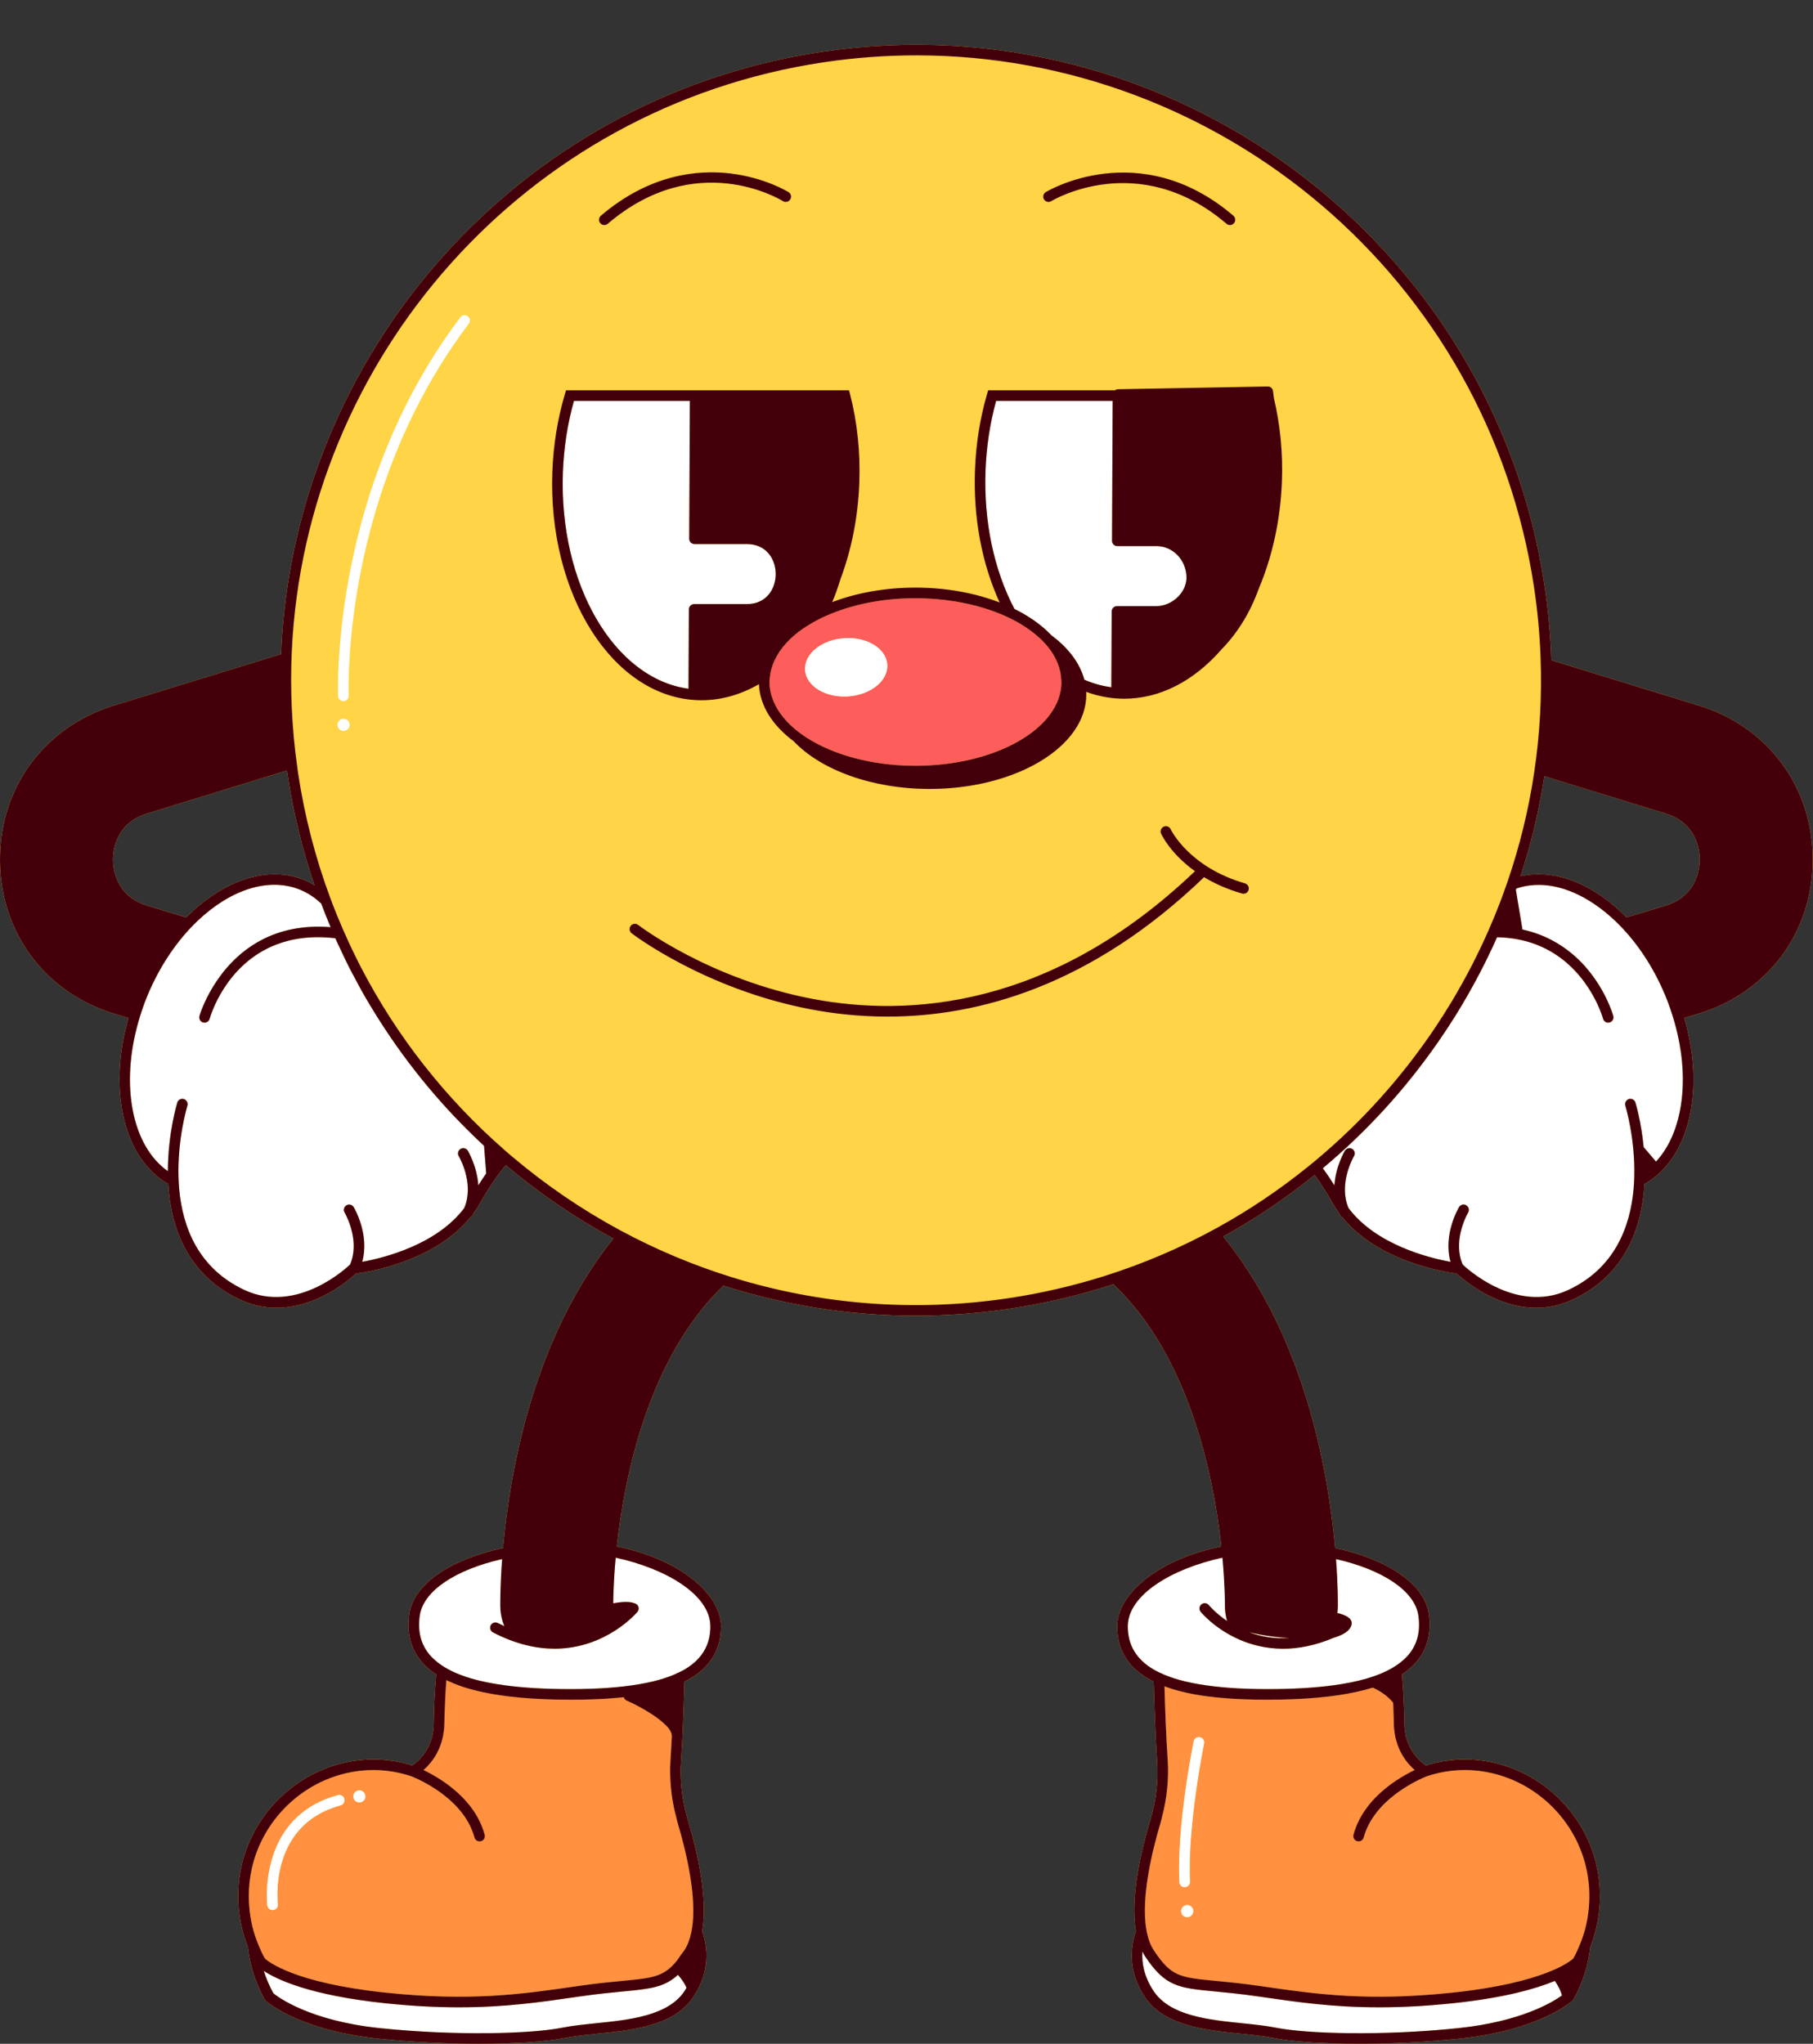 <?xml version="1.0" encoding="UTF-8" standalone="no"?><svg xmlns="http://www.w3.org/2000/svg" xmlns:xlink="http://www.w3.org/1999/xlink" fill="#44000a" height="511.2" id="Layer_1" preserveAspectRatio="xMidYMid meet" version="1.1" viewBox="-0.0 -11.2 453.4 511.2" width="453.4" x="0" xml:space="preserve" y="0" zoomAndPan="magnify"><rect x="-0.0" y="-11.2" width="453.4" height="511.2" fill="#333333" stroke="none"/><g><g id="change1_1"><path d="M28.62,242.363l3.516,1.064c-5.177,17.954-1.2,35.204,9.939,41.513 c0.63,10.634,4.621,22.694,17.931,28.914c3.154,1.473,6.241,2.059,9.161,2.059 c9.882-0.002,17.814-6.702,19.73-8.466c0.11-0.037,0.22-0.055,0.317-0.12 c3.484-0.467,19.643-3.202,28.385-14.038c0.252-0.123,0.477-0.301,0.613-0.573 c0.062-0.124,0.103-0.249,0.161-0.374c0.592-0.808,1.145-1.656,1.646-2.551 c2.218-3.953,4.431-7.084,6.476-9.578c8.309,7.021,17.324,13.181,26.894,18.383 c-8.588,10.745-15.431,24.009-20.296,39.683c-4.438,14.3-6.416,27.948-7.293,37.729 c-13.118,2.8-22.427,9.007-23.452,16.593c-0.643,4.765,0.448,8.805,3.247,12.008 c0.958,1.096,2.132,2.088,3.499,2.989c-0.385,4.132-0.561,8.604-0.629,12.565 c-0.072,4.163-2.045,7.924-5.368,10.216c-5.086-1.581-10.307-1.909-15.535-0.967 c-13.569,2.444-24.538,13.201-27.299,26.772c-1.345,6.626-0.7,13.438,1.741,19.632 c0.514,4.57,1.901,9.024,4.186,13.079c0.069,0.122,0.157,0.235,0.262,0.329 c0.331,0.3,8.324,7.393,28.127,9.481c8.6,0.907,17.371,1.295,25.137,1.295 c9.231,0,17.044-0.55,21.453-1.433c2.37-0.476,5.141-0.759,8.074-1.061 c9.08-0.931,19.372-1.987,24.178-9.262c4.169-6.312,3.609-12.223,2.185-16.372 c1.39-8.072-0.967-19.066-3.585-27.816c-1.469-4.915-2.044-9.876-1.709-14.748 c0.134-1.932,0.25-4.012,0.354-6.15l0.01-0.002c-0.002-0.013-0.005-0.047-0.007-0.065 c0.22-4.57,0.376-9.406,0.484-13.66c5.459-2.718,9.144-7.026,9.144-13.829 c0-8.045-10.233-16.812-26.039-19.975c1.909-17.615,7.904-47.155,26.635-65.267 c15.293,4.895,31.478,7.53,48.101,7.53c7.783,0,15.671-0.576,23.597-1.759 c8.922-1.333,17.555-3.4,25.861-6.109c19.006,18.08,25.06,47.881,26.981,65.605 c-15.807,3.162-26.039,11.93-26.039,19.975c0,6.803,3.685,11.111,9.143,13.829 c0.16,6.267,0.422,13.798,0.842,19.877c0.335,4.872-0.24,9.833-1.709,14.748 c-2.617,8.75-4.974,19.744-3.585,27.816c-1.424,4.148-1.984,10.06,2.185,16.372 c4.806,7.276,15.098,8.331,24.178,9.262c2.933,0.302,5.705,0.586,8.074,1.061 c4.411,0.883,12.22,1.433,21.453,1.433c7.766,0,16.538-0.388,25.137-1.295 c19.803-2.088,27.796-9.181,28.127-9.481c0.105-0.095,0.193-0.207,0.262-0.329 c2.284-4.054,3.671-8.508,4.185-13.078c2.442-6.194,3.086-13.008,1.74-19.633 c-2.759-13.57-13.729-24.328-27.298-26.772c-5.224-0.94-10.451-0.614-15.54,0.969 c-3.296-2.25-5.291-6.031-5.363-10.216c-0.069-3.962-0.244-8.434-0.629-12.567 c1.367-0.9,2.541-1.892,3.499-2.989c2.799-3.202,3.891-7.243,3.247-12.008 c-1.025-7.586-10.334-13.794-23.452-16.593c-0.877-9.782-2.855-23.429-7.293-37.729 c-4.941-15.92-11.916-29.362-20.695-40.194c8.103-4.485,15.742-9.647,22.858-15.398 c1.48,2.019,3.015,4.363,4.553,7.103c0.501,0.894,1.053,1.74,1.643,2.547 c0.058,0.126,0.1,0.252,0.163,0.378c0.136,0.272,0.361,0.451,0.614,0.574 c8.742,10.835,24.901,13.57,28.384,14.037c0.097,0.065,0.207,0.083,0.316,0.12 c1.916,1.764,9.848,8.466,19.731,8.466c2.92,0,6.008-0.586,9.161-2.059 c13.307-6.218,17.3-18.274,17.932-28.907c5.858-3.296,9.923-9.604,11.518-18.071 c1.362-7.227,0.78-15.36-1.568-23.452l3.505-1.061c17.347-5.249,28.581-20.353,28.62-38.478 s-11.128-33.276-28.451-38.6l-36.934-11.355c-0.197-6.118-0.739-12.285-1.665-18.483 C373.326,48.776,292.281-11.184,205.598,1.757C129.042,13.201,73.329,77.776,70.291,152.422 l-41.838,12.863c-17.325,5.324-28.493,20.475-28.453,38.6S11.273,237.111,28.62,242.363z M386.216,182.957l30.363,9.334c7.904,2.43,8.504,9.442,8.498,11.532 c-0.003,2.092-0.635,9.1-8.55,11.496l-9.748,2.95c-2.051-2.07-4.217-3.928-6.499-5.477 c-6.798-4.617-13.79-6.259-20.034-4.814C382.891,199.869,384.904,191.507,386.216,182.957z M36.755,192.291l35.027-10.769c0.044,0.306,0.08,0.612,0.125,0.919 c1.438,9.618,3.726,18.901,6.756,27.798c-0.809-0.488-1.641-0.939-2.524-1.306 c-9.261-3.847-20.465,0.163-29.581,9.338l-9.754-2.952c-7.916-2.395-8.547-9.404-8.55-11.496 C28.25,201.733,28.85,194.721,36.755,192.291z" fill="#ffd447"/></g><g id="change2_1"><path d="M371.66,432.019c-4.987-0.901-9.983-0.54-14.834,1.068 c-0.172,0.065-2.808,1.085-5.928,3.125c-0.362,0.237-0.726,0.481-1.098,0.746 c-0.354,0.252-0.71,0.515-1.067,0.792c-3.214,2.496-6.44,6.018-7.699,10.649 c-0.16,0.59-0.693,0.978-1.278,0.978c-0.114,0-0.231-0.016-0.347-0.047 c-0.707-0.191-1.123-0.919-0.931-1.625c1.451-5.34,5.054-9.299,8.616-12.066 c0.354-0.275,0.708-0.549,1.058-0.8c0.364-0.261,0.721-0.497,1.077-0.733 c1.744-1.154,3.346-2.007,4.559-2.585c-2.614-2.271-4.344-5.367-4.951-8.826 c-0.143-0.814-0.246-1.639-0.261-2.486c-0.015-0.879-0.041-1.712-0.066-2.554 c-0.029-1.007-0.066-1.981-0.107-2.932c-0.066-0.089-0.137-0.174-0.207-0.26 c-0.444-0.548-0.955-1.045-1.509-1.491c-0.482-0.389-0.987-0.739-1.499-1.054 c-0.636-0.391-1.272-0.728-1.867-1.008c-2.533,0.794-5.425,1.426-8.663,1.906 c-1.628,0.241-3.34,0.445-5.149,0.608c-3.77,0.338-7.92,0.513-12.489,0.513 c-3.9,0-8.11-0.114-12.254-0.513c-1.907-0.184-3.797-0.43-5.639-0.753 c-0.344-0.06-0.688-0.121-1.029-0.187c-0.436-0.085-0.867-0.176-1.297-0.271 c-0.435-0.095-0.865-0.198-1.292-0.304c-1.494-0.371-2.931-0.807-4.293-1.319 c0.156,5.78,0.398,12.433,0.767,17.974c0.012,0.185,0.024,0.378,0.036,0.56 c0.156,2.267,0.094,4.552-0.118,6.841c-0.23,2.489-0.683,4.981-1.345,7.465 c-0.123,0.461-0.212,0.923-0.35,1.383c-1.024,3.42-2.205,7.9-2.999,12.518 c-0.576,3.353-0.939,6.769-0.89,9.918c0.013,0.818,0.049,1.62,0.122,2.395 c0.078,0.826,0.194,1.621,0.348,2.382c0.358,1.756,0.924,3.33,1.772,4.613 c4.334,6.562,6.472,6.765,15.478,7.626c2.902,0.276,6.514,0.621,11.044,1.278l1.088,0.157 c12.691,1.844,25.808,3.754,47.007,1.514c23.102-2.435,29.572-7.898,30.284-8.567 c0.625-1.123,1.151-2.288,1.631-3.468c0.598-1.469,1.108-2.969,1.48-4.504 c0.394-1.626,0.645-3.284,0.78-4.954c0.242-2.989,0.085-6.021-0.524-9.012 C394.286,444.194,384.171,434.271,371.66,432.019z M297.623,468.149 c-0.735,0.403-1.657,0.133-2.06-0.602s-0.133-1.657,0.602-2.06s1.657-0.133,2.06,0.602 S298.358,467.747,297.623,468.149z M301.122,424.878c-0.041,0.203-4.191,20.587-3.53,34.568 c0.034,0.729-0.529,1.35-1.261,1.385c-0.021,0.002-0.041,0.002-0.064,0.002 c-0.702,0-1.288-0.552-1.321-1.262c-0.676-14.317,3.408-34.378,3.582-35.227 c0.147-0.716,0.836-1.183,1.564-1.03C300.808,423.46,301.27,424.16,301.122,424.878z M169.483,444.815c-0.138-0.461-0.228-0.924-0.351-1.386c-0.661-2.483-1.114-4.973-1.344-7.461 c-0.212-2.289-0.274-4.575-0.118-6.843c0.013-0.182,0.024-0.375,0.036-0.56 c0.115-1.725,0.218-3.552,0.31-5.434c-0.015-0.131-0.026-0.258-0.035-0.372 c-0.069-0.893-0.885-1.948-2.098-3.03c-0.489-0.436-1.04-0.875-1.64-1.311 c-0.503-0.366-1.036-0.727-1.589-1.081c-1.888-1.208-3.986-2.318-5.8-3.124 c-0.046-0.02-0.095-0.044-0.141-0.064c-0.362-0.16-0.62-0.47-0.73-0.835 c-0.353,0.039-0.707,0.076-1.061,0.11c-4.143,0.399-8.353,0.513-12.254,0.513 c-4.57,0-8.72-0.175-12.489-0.513c-1.822-0.164-3.545-0.369-5.183-0.613 c-3.927-0.584-7.344-1.391-10.236-2.439c-0.436-0.158-0.847-0.328-1.26-0.497 c-0.421-0.172-0.834-0.347-1.231-0.53c-0.216-0.1-0.425-0.203-0.634-0.306 c-0.213,2.57-0.366,5.458-0.457,8.612c-0.025,0.843-0.051,1.678-0.066,2.559 c-0.015,0.847-0.118,1.673-0.261,2.486c-0.609,3.476-2.343,6.581-4.941,8.831 c1.211,0.577,2.81,1.43,4.549,2.58c0.356,0.236,0.713,0.472,1.077,0.733 c0.351,0.251,0.705,0.525,1.059,0.8c3.561,2.767,7.165,6.726,8.617,12.065 c0.191,0.705-0.224,1.433-0.931,1.625c-0.116,0.031-0.233,0.047-0.347,0.047 c-0.585,0-1.117-0.388-1.278-0.978c-1.261-4.639-4.484-8.161-7.695-10.654 c-0.357-0.277-0.713-0.54-1.067-0.792c-0.372-0.265-0.736-0.509-1.099-0.746 c-3.121-2.038-5.757-3.055-5.932-3.12c-4.853-1.608-9.845-1.969-14.834-1.068 c-12.511,2.252-22.626,12.175-25.171,24.692c-0.608,2.991-0.765,6.024-0.523,9.013 c0.135,1.67,0.386,3.327,0.78,4.952c0.372,1.534,0.881,3.034,1.479,4.502 c0.481,1.181,1.007,2.346,1.632,3.469c0.707,0.667,7.141,6.131,30.284,8.569 c21.196,2.235,34.318,0.329,47.007-1.514l1.088-0.157c4.53-0.657,8.141-1.002,11.044-1.278 c7.75-0.741,10.416-1.006,13.772-5.246c0.507-0.786,1.111-1.661,1.742-2.446 c0.817-1.259,1.371-2.788,1.723-4.495c0.161-0.778,0.282-1.589,0.361-2.434 c0.073-0.775,0.109-1.577,0.122-2.396c0.049-3.149-0.314-6.565-0.89-9.918 C171.688,452.715,170.507,448.235,169.483,444.815z M88.574,437.329 c0.441-0.713,1.376-0.933,2.089-0.493c0.415,0.257,0.638,0.684,0.686,1.134 c0.034,0.323-0.01,0.657-0.194,0.955c-0.134,0.217-0.322,0.371-0.527,0.491 c-0.319,0.188-0.691,0.261-1.058,0.188c-0.173-0.034-0.345-0.088-0.504-0.187 c-0.346-0.214-0.57-0.546-0.665-0.911C88.301,438.12,88.347,437.696,88.574,437.329z M70.513,454.51 c-1.649,5.543-1.035,10.497-1.028,10.545c0.093,0.726-0.419,1.39-1.145,1.485 c-0.057,0.007-0.114,0.01-0.171,0.01c-0.655,0-1.226-0.486-1.312-1.154 c-0.009-0.072-0.285-2.439,0.039-5.781c0.131-1.345,0.361-2.846,0.743-4.425 c0.357-1.474,0.852-3.009,1.526-4.543c2.323-5.288,6.794-10.518,15.333-12.843 c0.714-0.191,1.435,0.226,1.626,0.93c0.033,0.121,0.025,0.24,0.024,0.359 c-0.006,0.578-0.369,1.108-0.953,1.267c-4.586,1.248-8.191,3.506-10.817,6.711 c-1.214,1.482-2.221,3.164-3.007,5.054C71.053,452.891,70.76,453.679,70.513,454.51z" fill="#ff9141"/></g><g id="change3_1"><path d="M265.166,156.879c-0.151-0.724-0.369-1.435-0.646-2.135 c-0.711-1.796-1.814-3.506-3.273-5.095c-1.359-1.48-3.027-2.848-4.938-4.093 c-0.661-0.431-1.343-0.849-2.062-1.247c-0.134-0.074-0.278-0.143-0.414-0.216 c-0.674-0.362-1.359-0.716-2.079-1.049c-3.725-1.718-8.047-3.017-12.756-3.794 c-3.2-0.528-6.567-0.828-10.06-0.828c-8.482,0-16.277,1.683-22.483,4.479 c-0.257,0.116-0.529,0.22-0.781,0.34c-0.454,0.216-0.872,0.454-1.307,0.682 c-0.291,0.153-0.593,0.299-0.875,0.457c-0.544,0.304-1.055,0.626-1.565,0.948 c-0.4,0.253-0.817,0.496-1.195,0.76c-3.223,2.249-5.612,4.897-6.985,7.784 c-0.006,0.013-0.012,0.027-0.018,0.04c-0.341,0.723-0.612,1.461-0.818,2.213 c-0.019,0.069-0.038,0.138-0.055,0.207c-0.128,0.499-0.231,1.002-0.296,1.512 c-0.014,0.107-0.018,0.215-0.028,0.322c-0.041,0.405-0.107,0.806-0.107,1.216 c0,1.675,0.381,3.296,1.03,4.858c0.607,1.46,1.481,2.857,2.591,4.182 c1.148,1.37,2.536,2.658,4.154,3.844c6.689,4.905,17.07,8.075,28.738,8.075 c20.134,0,36.513-9.402,36.513-20.958c0-0.239-0.049-0.471-0.062-0.708 C265.354,158.07,265.289,157.47,265.166,156.879z M212.105,162.984 c-5.679,0.382-10.502-2.566-10.773-6.585c-0.271-4.019,4.114-7.588,9.793-7.97 c5.679-0.382,10.502,2.566,10.773,6.586C222.169,159.033,217.785,162.601,212.105,162.984z" fill="#fd5d5b"/></g><g id="change4_1"><path d="M303.788,486.904c2.873,0.274,6.45,0.616,10.916,1.262l1.086,0.159 c8.698,1.262,17.594,2.554,29.11,2.554c5.5,0,11.599-0.295,18.558-1.028 c12.715-1.341,20.607-3.592,25.386-5.573c0.693,1.027,1.496,2.415,1.762,3.644 c-2.441,1.751-10.339,6.521-25.774,8.148c-18.57,1.959-37.867,1.487-45.79-0.1 c-2.494-0.5-5.325-0.79-8.324-1.099c-8.495-0.871-18.125-1.859-22.238-8.086 c-2.356-3.567-2.97-6.946-2.787-9.853c0.207,0.401,0.415,0.8,0.657,1.168 C291.383,485.719,294.76,486.042,303.788,486.904z M322.512,398.514 c-3.442-0.163-6.81-0.66-10.125-1.433C315.219,398.121,318.614,398.768,322.512,398.514z M282.043,395.602c0,4.645,2.101,8.21,6.422,10.76c0.417,0.246,0.88,0.472,1.339,0.699 c0.431,0.213,0.873,0.422,1.341,0.619c1.497,0.63,3.185,1.176,5.065,1.638 c1.151,0.283,2.382,0.532,3.678,0.752c4.736,0.807,10.411,1.218,17.133,1.218 c6.409,0,11.951-0.334,16.692-0.991c1.451-0.201,2.834-0.43,4.132-0.694 c1.391-0.282,2.705-0.596,3.922-0.95c0.913-0.266,1.76-0.559,2.576-0.865 c0.422-0.158,0.845-0.316,1.241-0.485c0.42-0.18,0.815-0.37,1.206-0.562 c0.345-0.169,0.673-0.345,0.995-0.524c0.437-0.242,0.855-0.492,1.252-0.751 c0.434-0.284,0.844-0.579,1.229-0.884c0.682-0.541,1.304-1.108,1.835-1.716 c2.306-2.637,3.163-5.879,2.618-9.909c-0.848-6.277-9.074-11.585-20.6-14.188 c0.523,6.982,0.465,11.448,0.458,11.874c-0.009,0.545-0.054,1.079-0.125,1.606 c2.42,0.568,4.095,1.553,3.453,3.252c-0.541,1.43-2.327,2.344-4.328,2.93 c-4.679,1.997-8.934,2.759-12.666,2.759c-4.42,0-8.116-1.042-10.944-2.276 c-6.165-2.694-9.559-6.786-9.7-6.96c-0.464-0.564-0.379-1.397,0.185-1.861 c0.562-0.46,1.399-0.386,1.862,0.183c0.176,0.213,1.744,2.064,4.551,3.965 c-0.366-1.292-0.56-2.654-0.538-4.065c0.003-0.189,0.033-4.741-0.611-11.763 C293.112,381.145,282.043,387.702,282.043,395.602z M171.211,486.785 c0.177-0.268,0.306-0.531,0.463-0.797c-0.501-1.214-1.367-2.362-2.132-3.225 c-3.428,3.155-7.011,3.508-13.639,4.141c-2.873,0.274-6.45,0.616-10.916,1.262l-1.086,0.159 c-8.697,1.262-17.595,2.554-29.11,2.554c-5.501,0-11.597-0.295-18.558-1.028 c-18.754-1.977-27.03-5.937-30.268-8.084c0.625,1.936,1.421,3.822,2.417,5.62 c1.147,0.931,9.054,6.846,26.477,8.683c18.571,1.959,37.865,1.487,45.79-0.1 c2.494-0.5,5.325-0.79,8.324-1.099C157.468,494,167.098,493.012,171.211,486.785z M104.974,392.957c-0.545,4.03,0.312,7.272,2.618,9.909c0.531,0.608,1.153,1.175,1.835,1.716 c0.385,0.305,0.795,0.6,1.229,0.884c0.396,0.26,0.815,0.51,1.252,0.752 c0.322,0.178,0.65,0.354,0.994,0.523c0.391,0.192,0.787,0.383,1.207,0.563 c0.396,0.169,0.819,0.326,1.24,0.485c0.815,0.306,1.661,0.599,2.573,0.864 c1.218,0.355,2.533,0.669,3.926,0.952c1.292,0.262,2.669,0.49,4.113,0.691 c4.745,0.659,10.293,0.994,16.712,0.994c6.722,0,12.396-0.41,17.131-1.218 c1.296-0.221,2.529-0.47,3.68-0.753c1.88-0.462,3.568-1.008,5.065-1.638 c0.468-0.197,0.91-0.406,1.341-0.619c0.458-0.227,0.922-0.452,1.339-0.698 c4.322-2.551,6.423-6.116,6.423-10.761c0-7.9-11.069-14.458-23.67-17.19 c-0.554,6.035-0.609,10.239-0.612,11.424c2.34-0.477,4.344-0.463,5.366,0.005 c0.181,0.046,0.356,0.123,0.508,0.249c0.567,0.462,0.65,1.297,0.186,1.862 c-0.102,0.126-7.75,9.226-20.732,9.226c-4.518,0-9.683-1.102-15.4-4.068 c-0.648-0.338-0.902-1.136-0.566-1.787c0.338-0.647,1.138-0.897,1.787-0.566 c0.54,0.28,1.072,0.534,1.601,0.779c-0.602-1.521-0.971-3.162-1.001-4.896 c-0.007-0.426-0.066-4.892,0.458-11.874C114.048,381.372,105.821,386.68,104.974,392.957z M71.371,452.126c0.786-1.891,1.793-3.573,3.007-5.054c2.626-3.205,6.232-5.462,10.817-6.711 c0.585-0.159,0.948-0.689,0.953-1.267c0.001-0.119,0.009-0.238-0.024-0.359 c-0.191-0.704-0.912-1.121-1.626-0.93c-8.539,2.325-13.01,7.555-15.333,12.843 c-0.674,1.534-1.169,3.069-1.526,4.543c-0.382,1.578-0.613,3.079-0.743,4.425 c-0.324,3.343-0.048,5.71-0.039,5.781c0.086,0.667,0.657,1.154,1.312,1.154 c0.057,0,0.114-0.003,0.171-0.01c0.726-0.095,1.238-0.759,1.145-1.485 c-0.007-0.048-0.621-5.003,1.028-10.545C70.76,453.679,71.053,452.891,71.371,452.126z M89.066,439.418c0.159,0.098,0.331,0.152,0.504,0.187c0.367,0.073,0.739,0,1.058-0.188 c0.205-0.121,0.393-0.275,0.527-0.491c0.184-0.298,0.228-0.632,0.194-0.955 c-0.048-0.451-0.271-0.877-0.686-1.134c-0.713-0.441-1.649-0.22-2.089,0.493 c-0.227,0.367-0.272,0.79-0.172,1.177C88.496,438.872,88.72,439.204,89.066,439.418z M41.984,281.741 c-0.005-9.412,2.302-17.008,2.354-17.175c0.221-0.697,0.959-1.086,1.661-0.866 c0.219,0.069,0.392,0.201,0.541,0.355c0.326,0.338,0.476,0.827,0.326,1.305 c-0.053,0.167-2.512,8.284-2.224,17.918c0.015,0.498,0.037,0.998,0.067,1.503 c0.028,0.478,0.059,0.957,0.103,1.44c0.862,9.509,4.76,19.83,16.316,25.23 c13.424,6.274,26.215-6.172,26.34-6.298c0.019-0.018,0.044-0.027,0.063-0.044 c0.319-0.737,0.548-1.48,0.693-2.223c0.529-2.695,0.053-5.347-0.58-7.35 c-0.647-2.045-1.444-3.413-1.463-3.444c-0.374-0.628-0.169-1.44,0.457-1.816 c0.631-0.378,1.44-0.171,1.816,0.455c0.184,0.307,4.029,6.873,2.131,13.683 c5.338-0.973,18.562-4.233,25.489-13.425c0.316-0.732,0.545-1.47,0.691-2.206 c0.539-2.718,0.056-5.383-0.583-7.388c-0.647-2.029-1.441-3.382-1.459-3.413 c-0.376-0.628-0.172-1.44,0.455-1.818c0.631-0.378,1.442-0.171,1.818,0.455 c0.137,0.229,2.318,3.958,2.625,8.666c0.661-1.058,1.319-2.061,1.969-2.992l-0.538-6.892 c-9.989-9.249-18.812-19.802-26.2-31.431c-1.537-2.42-3.026-4.875-4.435-7.386 c-0.477-0.85-0.919-1.724-1.38-2.584c-0.512-0.953-1.037-1.898-1.53-2.863 c-0.04-0.079-0.085-0.154-0.125-0.233c-0.732-1.439-1.418-2.907-2.107-4.373 c-0.478-1.016-0.964-2.027-1.422-3.055c-5.932-0.692-10.808,0.052-14.801,1.598 c-12.652,4.899-16.42,17.829-16.62,18.548c-0.162,0.586-0.695,0.971-1.276,0.971 c-0.117,0-0.236-0.016-0.354-0.048c-0.705-0.195-1.117-0.926-0.923-1.63 c0.05-0.18,3.71-12.768,15.45-18.967c4.507-2.38,10.206-3.809,17.351-3.239 c-0.821-1.944-1.604-3.909-2.35-5.896c-1.526-1.463-3.264-2.629-5.206-3.437 c-7.949-3.302-17.574,0.012-25.711,7.756c-4.971,4.73-9.387,11.111-12.524,18.654 c-0.888,2.135-1.61,4.274-2.225,6.404C30.045,260.163,32.979,275.405,41.984,281.741z M336.34,276.62 c0.372-0.628,1.181-0.833,1.814-0.455c0.626,0.376,0.831,1.188,0.457,1.816 c-0.019,0.031-0.816,1.399-1.463,3.444c-0.633,2.002-1.108,4.654-0.58,7.349 c0.145,0.739,0.372,1.479,0.688,2.212c6.926,9.195,20.154,12.456,25.492,13.429 c-1.898-6.809,1.946-13.376,2.13-13.683c0.374-0.628,1.183-0.833,1.816-0.455 c0.626,0.376,0.831,1.188,0.457,1.816c-0.019,0.031-0.816,1.399-1.462,3.444 c-0.633,2.002-1.108,4.655-0.58,7.35c0.146,0.743,0.375,1.486,0.692,2.222 c0.02,0.017,0.045,0.026,0.064,0.045c0.128,0.126,12.924,12.572,26.34,6.298 c11.569-5.405,15.467-15.726,16.327-25.234c0.044-0.483,0.074-0.962,0.103-1.44 c0.03-0.505,0.052-1.005,0.066-1.503c0.285-9.633-2.18-17.746-2.233-17.913 c-0.15-0.479,0-0.968,0.326-1.306c0.149-0.155,0.322-0.287,0.541-0.356 c0.688-0.221,1.438,0.169,1.661,0.866c0.04,0.129,1.434,4.721,2.06,11.155l3.083,3.622 c2.936-3.16,5.017-7.568,6.033-12.959c1.284-6.815,0.73-14.511-1.496-22.194 c-0.621-2.141-1.349-4.282-2.23-6.402c-3.066-7.371-7.412-13.8-12.529-18.652 c-1.635-1.55-3.345-2.947-5.122-4.153c-6.787-4.604-13.688-5.957-19.584-3.935 c-0.038,0.109-0.076,0.217-0.115,0.326l1.64,9.926c2.749,0.596,5.174,1.522,7.306,2.64 c3.627,1.902,6.405,4.357,8.455,6.691c5.13,5.839,6.886,12.027,6.958,12.287 c0.195,0.704-0.217,1.433-0.921,1.628c-0.119,0.035-0.238,0.05-0.355,0.05 c-0.579,0-1.112-0.385-1.276-0.969c-0.201-0.719-4.009-13.639-16.649-18.541 c-2.825-1.096-6.097-1.783-9.864-1.851c-0.843,1.898-1.728,3.776-2.643,5.637 c-0.137,0.278-0.273,0.557-0.412,0.835c-1.743,3.492-3.611,6.915-5.6,10.264 c-0.372,0.625-0.749,1.247-1.129,1.867c-0.366,0.597-0.731,1.195-1.105,1.787 c-1.203,1.907-2.451,3.785-3.734,5.639c-8.16,11.798-17.889,22.496-28.95,31.745 c0.948,1.291,1.916,2.714,2.895,4.279C334.02,280.578,336.201,276.85,336.34,276.62z M262.956,147.709c4.212,3.139,7.119,6.938,8.217,11.097c2.191,0.953,4.46,1.588,6.783,1.893 c-0.009-0.064-0.035-0.123-0.035-0.19l0.09-18.787c0.003-0.728,0.595-1.318,1.324-1.318h9.873 c1.978,0,4.037-0.919,5.51-2.461c1.368-1.43,2.076-3.201,1.997-4.986 c-0.19-4.241-3.487-7.564-7.507-7.564h-9.79c-0.352,0-0.69-0.14-0.938-0.39 c-0.248-0.25-0.388-0.588-0.386-0.942l0.166-34.984h-29.147c-1.53,5.56-2.42,11.409-2.644,17.404 c-0.475,12.715,2.088,24.834,7.229,34.625C257.415,142.941,260.558,145.18,262.956,147.709z M172.18,161.066l0.095-19.852c0.003-0.728,0.595-1.318,1.324-1.318h13.186 c4.949,0,7.205-3.894,7.205-7.51c0-3.613-2.256-7.5-7.205-7.5h-13.103 c-0.352,0-0.69-0.14-0.938-0.39c-0.248-0.25-0.388-0.588-0.386-0.942l0.164-34.477H143.536 c-1.6,5.681-2.526,11.658-2.758,17.785C139.729,134.956,153.638,158.561,172.18,161.066z M212.105,162.984c5.679-0.382,10.064-3.951,9.793-7.97c-0.271-4.019-5.094-6.968-10.773-6.586 c-5.679,0.382-10.063,3.951-9.793,7.97C201.603,160.418,206.426,163.366,212.105,162.984z M85.882,164.174c0.022,0,0.045,0,0.067-0.002c0.729-0.036,1.293-0.657,1.257-1.388 c-0.008-0.164-0.229-5.701,0.608-14.54c1.711-18.056,7.863-49.961,29.436-78.496 c0.44-0.583,0.326-1.414-0.259-1.856c-0.583-0.44-1.416-0.326-1.856,0.259 C93.135,97.253,86.894,129.83,85.168,148.208c-0.839,8.942-0.616,14.54-0.607,14.707 C84.595,163.624,85.181,164.174,85.882,164.174z M85.928,171.619c0.838,0,1.518-0.679,1.518-1.518 c0-0.838-0.679-1.518-1.518-1.518s-1.518,0.679-1.518,1.518 C84.41,170.939,85.09,171.619,85.928,171.619z M300.092,423.314 c-0.728-0.153-1.418,0.314-1.564,1.03c-0.174,0.848-4.258,20.91-3.582,35.227 c0.033,0.711,0.619,1.262,1.321,1.262c0.022,0,0.043,0,0.064-0.002 c0.731-0.034,1.295-0.655,1.261-1.385c-0.66-13.981,3.489-34.365,3.53-34.568 C301.27,424.16,300.808,423.46,300.092,423.314z M296.165,465.487 c-0.735,0.403-1.005,1.325-0.602,2.06s1.325,1.005,2.06,0.602 c0.735-0.403,1.005-1.325,0.602-2.06S296.9,465.084,296.165,465.487z" fill="#ffffff"/></g><g id="change5_1"><path d="M28.62,242.363l3.516,1.064c-5.177,17.954-1.2,35.204,9.939,41.513 c0.63,10.634,4.621,22.694,17.931,28.914c3.154,1.473,6.241,2.059,9.161,2.059 c9.882-0.002,17.814-6.702,19.73-8.466c0.11-0.037,0.22-0.055,0.317-0.12 c3.484-0.467,19.643-3.202,28.385-14.038c0.252-0.123,0.477-0.301,0.613-0.573 c0.062-0.124,0.103-0.249,0.161-0.374c0.592-0.808,1.145-1.656,1.646-2.551 c2.218-3.954,4.431-7.085,6.476-9.578c8.309,7.021,17.324,13.181,26.894,18.383 c-8.588,10.745-15.431,24.009-20.296,39.683c-4.438,14.3-6.416,27.948-7.293,37.729 c-13.118,2.8-22.427,9.007-23.452,16.594c-0.643,4.765,0.448,8.805,3.247,12.008 c0.958,1.096,2.132,2.088,3.499,2.989c-0.385,4.132-0.561,8.604-0.629,12.565 c-0.072,4.163-2.045,7.924-5.368,10.216c-5.086-1.581-10.307-1.909-15.535-0.967 c-13.569,2.444-24.538,13.201-27.299,26.772c-1.345,6.626-0.7,13.438,1.741,19.632 c0.514,4.57,1.901,9.024,4.186,13.079c0.069,0.122,0.157,0.235,0.262,0.329 c0.331,0.3,8.324,7.393,28.127,9.481c8.6,0.907,17.371,1.295,25.137,1.295 c9.231,0,17.044-0.55,21.453-1.433c2.37-0.476,5.141-0.759,8.074-1.061 c9.08-0.931,19.372-1.987,24.178-9.262c4.169-6.312,3.609-12.223,2.185-16.372 c1.39-8.072-0.967-19.066-3.585-27.816c-1.469-4.915-2.044-9.876-1.709-14.748 c0.134-1.932,0.25-4.012,0.354-6.15l0.01-0.002c-0.002-0.013-0.005-0.047-0.007-0.065 c0.22-4.571,0.376-9.406,0.484-13.66c5.459-2.718,9.144-7.026,9.144-13.829 c0-8.045-10.233-16.812-26.039-19.975c1.909-17.615,7.904-47.156,26.635-65.268 c15.293,4.895,31.478,7.53,48.101,7.53c7.783,0,15.671-0.576,23.597-1.759 c8.922-1.334,17.555-3.4,25.861-6.109c19.006,18.08,25.06,47.881,26.981,65.605 c-15.807,3.162-26.039,11.93-26.039,19.975c0,6.803,3.685,11.111,9.143,13.829 c0.16,6.267,0.422,13.798,0.842,19.877c0.335,4.872-0.24,9.833-1.709,14.748 c-2.617,8.75-4.974,19.744-3.585,27.816c-1.424,4.148-1.984,10.06,2.185,16.372 c4.806,7.276,15.098,8.331,24.178,9.262c2.933,0.302,5.705,0.586,8.074,1.061 c4.411,0.883,12.22,1.433,21.453,1.433c7.766,0,16.538-0.388,25.137-1.295 c19.803-2.088,27.796-9.181,28.127-9.481c0.105-0.095,0.193-0.207,0.262-0.329 c2.284-4.054,3.671-8.508,4.185-13.078c2.442-6.195,3.086-13.008,1.74-19.633 c-2.759-13.57-13.729-24.328-27.298-26.772c-5.224-0.94-10.451-0.614-15.54,0.969 c-3.296-2.251-5.291-6.031-5.363-10.216c-0.069-3.962-0.244-8.434-0.629-12.567 c1.367-0.9,2.541-1.892,3.499-2.989c2.799-3.202,3.891-7.243,3.247-12.008 c-1.025-7.586-10.334-13.794-23.452-16.594c-0.877-9.781-2.855-23.429-7.293-37.729 c-4.941-15.92-11.916-29.362-20.695-40.194c8.103-4.484,15.742-9.647,22.858-15.398 c1.48,2.019,3.015,4.363,4.553,7.103c0.501,0.893,1.053,1.74,1.643,2.547 c0.058,0.126,0.1,0.252,0.163,0.378c0.136,0.272,0.361,0.451,0.614,0.574 c8.742,10.835,24.901,13.57,28.384,14.037c0.097,0.064,0.207,0.083,0.316,0.12 c1.916,1.764,9.848,8.466,19.731,8.466c2.92,0,6.008-0.586,9.161-2.059 c13.307-6.219,17.3-18.275,17.932-28.907c5.858-3.296,9.923-9.604,11.518-18.071 c1.362-7.227,0.78-15.36-1.568-23.452l3.505-1.061c17.347-5.249,28.581-20.353,28.62-38.478 s-11.128-33.276-28.451-38.6l-36.934-11.355c-0.197-6.118-0.739-12.285-1.665-18.483 C373.326,48.776,292.282-11.184,205.598,1.757C129.042,13.201,73.329,77.776,70.291,152.422 l-41.838,12.863c-17.325,5.324-28.493,20.475-28.453,38.6S11.273,237.111,28.62,242.363z M171.226,406.363c-0.417,0.246-0.88,0.471-1.339,0.698c-0.431,0.213-0.873,0.422-1.341,0.619 c-1.497,0.63-3.185,1.175-5.065,1.638c-1.151,0.283-2.383,0.532-3.68,0.753 c-4.736,0.807-10.41,1.218-17.131,1.218c-6.418,0-11.966-0.335-16.712-0.994 c-1.444-0.201-2.82-0.429-4.113-0.691c-1.393-0.283-2.708-0.597-3.926-0.952 c-0.911-0.266-1.758-0.558-2.573-0.864c-0.421-0.158-0.844-0.316-1.24-0.485 c-0.42-0.18-0.816-0.37-1.207-0.563c-0.344-0.169-0.672-0.345-0.994-0.523 c-0.437-0.242-0.855-0.492-1.252-0.752c-0.434-0.284-0.844-0.579-1.229-0.884 c-0.682-0.541-1.304-1.108-1.835-1.716c-2.306-2.637-3.163-5.879-2.618-9.909 c0.848-6.277,9.074-11.585,20.6-14.188c-0.523,6.982-0.465,11.448-0.458,11.874 c0.03,1.734,0.399,3.374,1.001,4.896c-0.529-0.245-1.061-0.499-1.601-0.779 c-0.648-0.331-1.449-0.081-1.787,0.566c-0.336,0.65-0.083,1.449,0.566,1.787 c5.717,2.966,10.882,4.068,15.4,4.068c12.982,0,20.631-9.1,20.732-9.226 c0.464-0.566,0.381-1.4-0.186-1.862c-0.153-0.126-0.327-0.203-0.508-0.249 c-1.022-0.468-3.027-0.482-5.366-0.005c0.003-1.185,0.059-5.39,0.612-11.424 c12.601,2.733,23.67,9.29,23.67,17.19C177.649,400.248,175.548,403.812,171.226,406.363z M173.372,467.251c-0.013,0.819-0.049,1.621-0.122,2.396c-0.08,0.845-0.2,1.657-0.361,2.434 c-0.353,1.707-0.906,3.236-1.723,4.495c-0.631,0.785-1.235,1.659-1.742,2.446 c-3.355,4.24-6.022,4.505-13.772,5.246c-2.902,0.276-6.514,0.621-11.044,1.278l-1.088,0.157 c-12.689,1.844-25.811,3.749-47.007,1.514c-23.143-2.438-29.577-7.902-30.284-8.569 c-0.625-1.123-1.151-2.288-1.632-3.469c-0.598-1.468-1.107-2.967-1.479-4.502 c-0.394-1.626-0.645-3.283-0.78-4.952c-0.242-2.989-0.085-6.022,0.523-9.013 c2.545-12.517,12.66-22.44,25.171-24.692c4.989-0.901,9.982-0.54,14.834,1.068 c0.174,0.066,2.811,1.082,5.932,3.12c0.362,0.237,0.727,0.481,1.099,0.746 c0.354,0.252,0.71,0.514,1.067,0.792c3.211,2.493,6.433,6.015,7.695,10.654 c0.16,0.59,0.693,0.978,1.278,0.978c0.114,0,0.231-0.016,0.347-0.047 c0.707-0.191,1.123-0.919,0.931-1.625c-1.452-5.34-5.055-9.299-8.617-12.065 c-0.354-0.275-0.708-0.549-1.059-0.8c-0.364-0.261-0.72-0.497-1.077-0.733 c-1.739-1.15-3.337-2.003-4.549-2.58c2.598-2.25,4.332-5.356,4.941-8.831 c0.143-0.813,0.246-1.639,0.261-2.486c0.015-0.881,0.041-1.715,0.066-2.559 c0.091-3.154,0.244-6.043,0.457-8.612c0.209,0.103,0.418,0.206,0.634,0.306 c0.397,0.183,0.811,0.358,1.231,0.53c0.413,0.169,0.823,0.339,1.26,0.497 c2.891,1.048,6.308,1.855,10.236,2.439c1.638,0.243,3.362,0.449,5.183,0.613 c3.77,0.338,7.919,0.513,12.489,0.513c3.9,0,8.11-0.114,12.254-0.513 c0.354-0.034,0.708-0.071,1.061-0.11c0.11,0.365,0.368,0.676,0.73,0.835 c0.046,0.02,0.094,0.043,0.141,0.064c1.814,0.806,3.912,1.916,5.8,3.124 c0.553,0.354,1.086,0.715,1.589,1.081c0.6,0.436,1.151,0.875,1.64,1.311 c1.213,1.081,2.029,2.136,2.098,3.03c0.009,0.114,0.021,0.241,0.035,0.372 c-0.091,1.883-0.195,3.709-0.31,5.434c-0.012,0.185-0.024,0.378-0.036,0.56 c-0.156,2.268-0.094,4.553,0.118,6.843c0.23,2.488,0.683,4.978,1.344,7.461 c0.123,0.462,0.213,0.925,0.351,1.386c1.024,3.42,2.205,7.9,2.999,12.518 C173.059,460.686,173.421,464.102,173.372,467.251z M148.973,494.871 c-2.999,0.309-5.831,0.598-8.324,1.099c-7.924,1.587-27.218,2.059-45.79,0.1 c-17.423-1.837-25.33-7.752-26.477-8.683c-0.995-1.798-1.792-3.684-2.417-5.62 c3.238,2.147,11.514,6.107,30.268,8.084c6.96,0.733,13.056,1.028,18.558,1.028 c11.515,0,20.413-1.292,29.11-2.554l1.086-0.159c4.467-0.647,8.043-0.988,10.916-1.262 c6.628-0.633,10.21-0.986,13.639-4.141c0.765,0.863,1.631,2.011,2.132,3.225 c-0.158,0.266-0.287,0.529-0.463,0.797C167.098,493.012,157.468,494,148.973,494.871z M354.718,392.957c0.545,4.03-0.312,7.272-2.618,9.909c-0.531,0.608-1.153,1.175-1.835,1.716 c-0.385,0.305-0.795,0.6-1.229,0.884c-0.396,0.26-0.815,0.509-1.252,0.751 c-0.322,0.178-0.65,0.355-0.995,0.524c-0.391,0.192-0.786,0.382-1.206,0.562 c-0.396,0.169-0.82,0.327-1.241,0.485c-0.816,0.307-1.663,0.599-2.576,0.865 c-1.217,0.354-2.531,0.668-3.922,0.95c-1.298,0.263-2.681,0.492-4.132,0.694 c-4.741,0.657-10.283,0.991-16.692,0.991c-6.723,0-12.398-0.411-17.133-1.218 c-1.296-0.221-2.528-0.469-3.678-0.752c-1.88-0.462-3.568-1.008-5.065-1.638 c-0.468-0.197-0.91-0.405-1.341-0.619c-0.459-0.227-0.922-0.453-1.339-0.699 c-4.321-2.551-6.422-6.115-6.422-10.76c0-7.9,11.069-14.458,23.67-17.19 c0.644,7.022,0.614,11.574,0.611,11.763c-0.022,1.411,0.172,2.773,0.538,4.065 c-2.807-1.901-4.375-3.753-4.551-3.965c-0.464-0.569-1.3-0.643-1.862-0.183 c-0.564,0.464-0.648,1.297-0.185,1.861c0.141,0.174,3.535,4.266,9.7,6.96 c2.828,1.235,6.524,2.276,10.944,2.276c3.733,0,7.988-0.762,12.666-2.759 c2.001-0.586,3.787-1.5,4.328-2.93c0.642-1.699-1.032-2.684-3.453-3.252 c0.071-0.527,0.116-1.061,0.125-1.606c0.007-0.426,0.066-4.892-0.458-11.874 C345.644,381.372,353.87,386.68,354.718,392.957z M348.153,434.839 c-0.351,0.251-0.705,0.525-1.058,0.8c-3.562,2.767-7.165,6.726-8.616,12.066 c-0.191,0.705,0.224,1.433,0.931,1.625c0.116,0.031,0.233,0.047,0.347,0.047 c0.585,0,1.117-0.388,1.278-0.978c1.258-4.631,4.485-8.152,7.699-10.649 c0.357-0.277,0.714-0.54,1.067-0.792c0.372-0.264,0.736-0.509,1.098-0.746 c3.12-2.04,5.756-3.06,5.928-3.125c4.851-1.607,9.847-1.969,14.834-1.068 c12.511,2.252,22.626,12.175,25.169,24.692c0.609,2.991,0.766,6.023,0.524,9.012 c-0.135,1.67-0.386,3.327-0.78,4.954c-0.372,1.535-0.881,3.035-1.48,4.504 c-0.481,1.181-1.007,2.346-1.631,3.468c-0.712,0.669-7.183,6.132-30.284,8.567 c-21.2,2.24-34.316,0.329-47.007-1.514l-1.088-0.157c-4.53-0.657-8.142-1.002-11.044-1.278 c-9.005-0.861-11.144-1.064-15.478-7.626c-0.848-1.283-1.415-2.857-1.772-4.613 c-0.155-0.762-0.27-1.557-0.348-2.382c-0.073-0.775-0.109-1.577-0.122-2.395 c-0.049-3.149,0.314-6.565,0.89-9.918c0.794-4.618,1.975-9.098,2.999-12.518 c0.138-0.46,0.227-0.923,0.35-1.383c0.662-2.484,1.115-4.976,1.345-7.465 c0.211-2.288,0.274-4.573,0.118-6.841c-0.013-0.182-0.024-0.375-0.036-0.56 c-0.368-5.541-0.611-12.194-0.767-17.974c1.362,0.512,2.799,0.948,4.293,1.319 c0.427,0.106,0.857,0.208,1.292,0.304c0.429,0.094,0.861,0.186,1.297,0.271 c0.341,0.066,0.685,0.126,1.029,0.187c1.841,0.323,3.732,0.569,5.639,0.753 c4.144,0.399,8.354,0.513,12.254,0.513c4.57,0,8.72-0.175,12.489-0.513 c1.809-0.163,3.521-0.366,5.149-0.608c3.238-0.48,6.13-1.111,8.663-1.906 c0.595,0.28,1.231,0.617,1.867,1.008c0.512,0.315,1.016,0.665,1.499,1.054 c0.554,0.446,1.064,0.944,1.509,1.491c0.07,0.086,0.141,0.172,0.207,0.26 c0.042,0.951,0.078,1.925,0.107,2.932c0.024,0.842,0.05,1.675,0.066,2.554 c0.015,0.847,0.118,1.672,0.261,2.486c0.607,3.459,2.336,6.555,4.951,8.826 c-1.212,0.577-2.815,1.431-4.559,2.585C348.874,434.342,348.517,434.579,348.153,434.839z M319.043,495.97c-2.494-0.5-5.325-0.79-8.324-1.099c-8.495-0.871-18.125-1.859-22.238-8.086 c-2.356-3.567-2.97-6.946-2.787-9.853c0.207,0.401,0.415,0.8,0.657,1.168 c5.032,7.619,8.409,7.941,17.437,8.804c2.873,0.274,6.45,0.616,10.916,1.262l1.086,0.159 c8.698,1.262,17.594,2.554,29.11,2.554c5.5,0,11.599-0.295,18.558-1.028 c12.715-1.341,20.607-3.592,25.386-5.573c0.693,1.027,1.496,2.415,1.762,3.644 c-2.441,1.751-10.339,6.521-25.774,8.148C346.263,498.029,326.965,497.556,319.043,495.97z M312.387,397.08c3.315,0.773,6.683,1.27,10.125,1.433 C318.614,398.768,315.219,398.121,312.387,397.08z M72.977,151.596 C76.388,78.59,131.029,15.582,205.991,4.378c7.797-1.166,15.545-1.731,23.203-1.731 c76.045,0,142.893,55.763,154.466,133.194c0.865,5.788,1.388,11.548,1.606,17.266 c0.376,9.853-0.184,19.573-1.615,29.062c-1.384,9.177-3.576,18.138-6.517,26.793 c-0.202,0.595-0.415,1.186-0.624,1.779c-0.223,0.631-0.444,1.264-0.675,1.891 c-0.989,2.691-2.057,5.348-3.19,7.974c-0.388,0.899-0.779,1.795-1.184,2.686 c-0.683,1.506-1.395,2.997-2.125,4.479c-0.357,0.726-0.714,1.451-1.083,2.171 c-0.858,1.676-1.751,3.334-2.668,4.977c-0.431,0.773-0.868,1.542-1.312,2.307 c-0.41,0.708-0.819,1.417-1.241,2.119c-1.379,2.292-2.819,4.546-4.311,6.763 c-8.229,12.226-18.161,23.285-29.516,32.794c-0.34,0.285-0.684,0.564-1.026,0.846 c-0.344,0.282-0.689,0.562-1.035,0.842c-7.14,5.775-14.814,10.951-22.965,15.427 c-8.811,4.838-18.173,8.86-28.001,11.959c-7.721,2.434-15.726,4.303-23.98,5.537 c-23.91,3.573-47.386,1.499-69.071-5.213c-9.757-3.02-19.151-6.979-28.059-11.786 c-9.562-5.161-18.559-11.304-26.848-18.306c-0.339-0.287-0.682-0.57-1.019-0.86 c-0.337-0.289-0.667-0.586-1.001-0.878c-14.685-12.836-27.033-28.426-36.142-46.128 c-0.781-1.518-1.53-3.057-2.263-4.606c-0.178-0.376-0.355-0.753-0.53-1.131 c-1.102-2.378-2.148-4.791-3.134-7.238c-0.535-1.326-1.054-2.661-1.553-4.007 c-3.691-9.945-6.421-20.41-8.05-31.309c-0.066-0.439-0.118-0.876-0.179-1.315 C72.965,170.911,72.53,161.168,72.977,151.596z M420.171,266.383 c-1.016,5.39-3.097,9.799-6.033,12.959l-3.083-3.622c-0.626-6.434-2.019-11.025-2.06-11.155 c-0.222-0.697-0.973-1.086-1.661-0.866c-0.219,0.069-0.393,0.201-0.541,0.356 c-0.326,0.338-0.476,0.827-0.326,1.306c0.053,0.166,2.518,8.28,2.233,17.913 c-0.015,0.498-0.036,0.998-0.066,1.503c-0.029,0.478-0.059,0.957-0.103,1.44 c-0.86,9.508-4.759,19.829-16.327,25.234c-13.417,6.274-26.213-6.172-26.34-6.298 c-0.019-0.019-0.044-0.028-0.064-0.045c-0.318-0.736-0.547-1.479-0.692-2.222 c-0.528-2.696-0.053-5.348,0.58-7.35c0.647-2.045,1.444-3.413,1.462-3.444 c0.374-0.628,0.169-1.44-0.457-1.816c-0.633-0.378-1.442-0.172-1.816,0.455 c-0.184,0.307-4.028,6.874-2.13,13.683c-5.338-0.973-18.565-4.233-25.492-13.429 c-0.316-0.733-0.543-1.473-0.688-2.212c-0.528-2.696-0.053-5.347,0.58-7.349 c0.647-2.045,1.444-3.413,1.463-3.444c0.374-0.628,0.169-1.44-0.457-1.816 c-0.633-0.378-1.442-0.172-1.814,0.455c-0.138,0.229-2.319,3.957-2.628,8.665 c-0.979-1.565-1.947-2.988-2.895-4.279c11.061-9.249,20.79-19.947,28.95-31.745 c1.282-1.854,2.53-3.732,3.734-5.639c0.373-0.592,0.739-1.19,1.105-1.787 c0.38-0.62,0.757-1.241,1.129-1.867c1.99-3.349,3.857-6.772,5.6-10.264 c0.139-0.278,0.275-0.556,0.412-0.835c0.916-1.861,1.8-3.739,2.643-5.637 c3.767,0.068,7.039,0.756,9.864,1.851c12.64,4.902,16.448,17.822,16.649,18.541 c0.164,0.585,0.697,0.969,1.276,0.969c0.117,0,0.236-0.016,0.355-0.05 c0.704-0.195,1.116-0.924,0.921-1.628c-0.072-0.26-1.828-6.448-6.958-12.287 c-2.05-2.334-4.828-4.789-8.455-6.691c-2.132-1.118-4.557-2.044-7.306-2.64l-1.64-9.926 c0.038-0.109,0.077-0.217,0.115-0.326c5.896-2.023,12.797-0.67,19.584,3.935 c1.777,1.206,3.487,2.603,5.122,4.153c5.117,4.852,9.462,11.281,12.529,18.652 c0.882,2.12,1.609,4.261,2.23,6.402C420.901,251.873,421.455,259.569,420.171,266.383z M116.996,276.62c-0.376-0.626-1.186-0.833-1.818-0.455c-0.628,0.378-0.831,1.19-0.455,1.818 c0.019,0.031,0.812,1.384,1.459,3.413c0.639,2.005,1.122,4.67,0.583,7.388 c-0.146,0.737-0.375,1.474-0.691,2.206c-6.928,9.192-20.152,12.452-25.489,13.425 c1.898-6.809-1.947-13.376-2.131-13.683c-0.376-0.626-1.185-0.833-1.816-0.455 c-0.626,0.376-0.831,1.188-0.457,1.816c0.019,0.031,0.816,1.399,1.463,3.444 c0.633,2.002,1.108,4.654,0.58,7.35c-0.146,0.743-0.375,1.487-0.693,2.223 c-0.019,0.017-0.044,0.026-0.063,0.044c-0.126,0.126-12.917,12.572-26.34,6.298 c-11.556-5.4-15.453-15.72-16.316-25.23c-0.044-0.483-0.074-0.962-0.103-1.44 c-0.031-0.505-0.053-1.006-0.067-1.503c-0.288-9.634,2.171-17.751,2.224-17.918 c0.15-0.478,0-0.967-0.326-1.305c-0.149-0.154-0.322-0.286-0.541-0.355 c-0.702-0.221-1.44,0.169-1.661,0.866c-0.052,0.167-2.358,7.763-2.354,17.175 c-9.005-6.336-11.939-21.577-7.322-37.55c0.616-2.129,1.338-4.269,2.225-6.404 c3.137-7.543,7.553-13.923,12.524-18.654c8.137-7.744,17.762-11.057,25.711-7.756 c1.942,0.808,3.68,1.975,5.206,3.437c0.746,1.987,1.529,3.951,2.35,5.896 c-7.146-0.57-12.845,0.86-17.351,3.239c-11.74,6.199-15.4,18.787-15.45,18.967 c-0.195,0.704,0.217,1.435,0.923,1.63c0.117,0.033,0.236,0.048,0.354,0.048 c0.581,0,1.114-0.385,1.276-0.971c0.2-0.719,3.968-13.65,16.62-18.548 c3.993-1.546,8.869-2.29,14.801-1.598c0.457,1.029,0.944,2.039,1.422,3.055 c0.69,1.466,1.375,2.934,2.107,4.373c0.04,0.079,0.085,0.154,0.125,0.233 c0.493,0.965,1.018,1.91,1.53,2.863c0.462,0.86,0.904,1.734,1.38,2.584 c1.41,2.511,2.898,4.967,4.435,7.386c7.389,11.628,16.211,22.182,26.2,31.431l0.538,6.892 c-0.649,0.931-1.307,1.934-1.969,2.992C119.313,280.578,117.133,276.85,116.996,276.62z M425.077,203.823c-0.003,2.092-0.635,9.1-8.55,11.496l-9.748,2.95 c-2.051-2.07-4.217-3.929-6.499-5.477c-6.798-4.617-13.79-6.259-20.034-4.814 c2.645-8.109,4.658-16.471,5.97-25.021l30.363,9.335 C424.482,194.721,425.082,201.733,425.077,203.823z M36.755,192.291l35.027-10.769 c0.044,0.306,0.08,0.612,0.125,0.919c1.438,9.618,3.726,18.901,6.756,27.798 c-0.809-0.488-1.641-0.939-2.524-1.306c-9.261-3.847-20.465,0.163-29.581,9.338l-9.754-2.952 c-7.916-2.395-8.547-9.404-8.55-11.496C28.25,201.733,28.85,194.721,36.755,192.291z M174.429,163.928c0.335,0.014,0.669,0.019,1.002,0.019c5.039,0,9.89-1.432,14.367-4.019 c0.204,5.401,3.426,10.359,8.695,14.283c6.753,7.115,19.463,11.924,34.007,11.924 c21.595,0,39.162-10.59,39.162-23.607c0-0.229-0.018-0.456-0.029-0.684 c2.734,1.007,5.572,1.594,8.483,1.703c0.341,0.014,0.681,0.021,1.023,0.021 c8.848,0,17.328-4.315,24.296-12.286c2.276-2.319,4.439-5.128,6.354-8.562 c1.215-2.179,2.239-4.517,3.116-6.946c3.347-7.981,5.324-17.034,5.677-26.518 c0.27-7.186-0.421-14.201-2.001-20.884c-0.113-0.974-0.198-1.597-0.222-1.764 c-0.095-0.662-0.65-1.159-1.335-1.138l-37.458,0.692c-0.28,0.005-0.525,0.116-0.736,0.269H247.114 l-0.278,0.955c-1.756,6.051-2.77,12.444-3.014,18.997c-0.45,11.979,1.744,23.451,6.165,33.109 c-6.084-2.348-13.305-3.716-21.05-3.716c-7.644,0-14.777,1.332-20.811,3.624 c0.779-1.837,1.455-3.746,2.044-5.701c2.717-7.234,4.401-15.392,4.724-24.063 c0.288-7.657-0.488-15.129-2.304-22.21l-0.255-0.995h-1.052h-69.733l-0.281,0.948 c-1.831,6.174-2.887,12.696-3.137,19.385C136.985,137.492,153.268,163.136,174.429,163.928z M140.778,106.863c0.231-6.127,1.157-12.104,2.758-17.785h28.986l-0.164,34.477 c-0.002,0.354,0.138,0.692,0.386,0.942c0.248,0.25,0.586,0.39,0.938,0.39h13.103 c4.949,0,7.205,3.887,7.205,7.5c0,3.616-2.256,7.51-7.205,7.51h-13.186 c-0.729,0-1.321,0.59-1.324,1.318l-0.095,19.852C153.638,158.561,139.729,134.956,140.778,106.863z M238.998,139.251c4.71,0.777,9.031,2.077,12.756,3.794c0.72,0.332,1.405,0.687,2.079,1.049 c0.136,0.073,0.28,0.142,0.414,0.216c0.719,0.398,1.401,0.817,2.062,1.247 c1.911,1.245,3.579,2.613,4.938,4.093c1.459,1.589,2.562,3.299,3.273,5.095 c0.277,0.7,0.495,1.411,0.646,2.135c0.123,0.591,0.188,1.191,0.223,1.796 c0.014,0.237,0.062,0.469,0.062,0.708c0,11.556-16.38,20.958-36.513,20.958 c-11.668,0-22.05-3.17-28.738-8.075c-1.617-1.186-3.005-2.474-4.154-3.844 c-1.11-1.325-1.984-2.722-2.591-4.182c-0.65-1.562-1.03-3.183-1.03-4.858 c0-0.41,0.066-0.811,0.107-1.216c0.011-0.107,0.015-0.215,0.028-0.322 c0.065-0.51,0.168-1.013,0.296-1.512c0.018-0.069,0.036-0.138,0.055-0.207 c0.206-0.752,0.476-1.49,0.818-2.213c0.006-0.013,0.012-0.027,0.018-0.04 c1.374-2.887,3.762-5.534,6.985-7.784c0.378-0.264,0.795-0.507,1.195-0.76 c0.51-0.323,1.02-0.644,1.565-0.948c0.282-0.158,0.584-0.304,0.875-0.457 c0.435-0.228,0.853-0.466,1.307-0.682c0.252-0.12,0.524-0.224,0.781-0.34 c6.205-2.795,14.001-4.479,22.483-4.479C232.43,138.424,235.797,138.723,238.998,139.251z M246.468,106.482c0.224-5.994,1.114-11.844,2.644-17.404h29.147l-0.166,34.984 c-0.002,0.354,0.138,0.692,0.386,0.942c0.248,0.25,0.586,0.39,0.938,0.39h9.79 c4.02,0,7.317,3.323,7.507,7.564c0.079,1.785-0.629,3.556-1.997,4.986 c-1.473,1.542-3.532,2.461-5.51,2.461h-9.873c-0.729,0-1.321,0.59-1.324,1.318l-0.09,18.787 c-0,0.067,0.026,0.126,0.035,0.19c-2.323-0.304-4.592-0.94-6.783-1.893 c-1.098-4.159-4.005-7.958-8.217-11.097c-2.397-2.529-5.54-4.768-9.259-6.602 C248.556,131.316,245.993,119.197,246.468,106.482z M261.094,38.68 c-0.386-0.621-0.197-1.437,0.426-1.823c0.229-0.145,23.44-14.164,46.933,5.903 c0.555,0.476,0.621,1.311,0.147,1.868c-0.262,0.307-0.635,0.464-1.007,0.464 c-0.305,0-0.61-0.103-0.861-0.317c-22.033-18.823-43.599-5.803-43.815-5.669 C262.296,39.496,261.478,39.3,261.094,38.68z M150.119,44.628c-0.474-0.557-0.409-1.392,0.147-1.868 c12.261-10.473,24.361-11.532,32.34-10.578c8.657,1.036,14.355,4.527,14.593,4.675 c0.621,0.385,0.812,1.2,0.426,1.821c-0.385,0.623-1.202,0.814-1.823,0.429 c-0.88-0.545-21.824-13.115-43.815,5.667c-0.25,0.214-0.555,0.317-0.861,0.317 C150.751,45.092,150.381,44.935,150.119,44.628z M312.255,211.392 c-0.167,0.579-0.697,0.957-1.273,0.957c-0.121,0-0.245-0.017-0.367-0.052 c-3.784-1.094-6.916-2.535-9.499-4.089c-28.334,27.26-56.525,34.87-79.149,34.87 c-7,0-13.465-0.728-19.239-1.826c-26.57-5.053-44.591-18.878-44.77-19.018 c-0.578-0.448-0.683-1.28-0.233-1.857c0.447-0.576,1.278-0.681,1.857-0.235 c0.174,0.136,17.775,13.615,43.748,18.528c23.698,4.488,59.414,2.507,95.512-31.963 c-6.134-4.391-8.345-9.096-8.476-9.386c-0.302-0.666-0.005-1.45,0.662-1.752 c0.662-0.298,1.45-0.005,1.75,0.659c0.071,0.153,4.525,9.464,18.57,13.524 C312.053,209.955,312.459,210.69,312.255,211.392z" fill="inherit"/></g></g></svg>